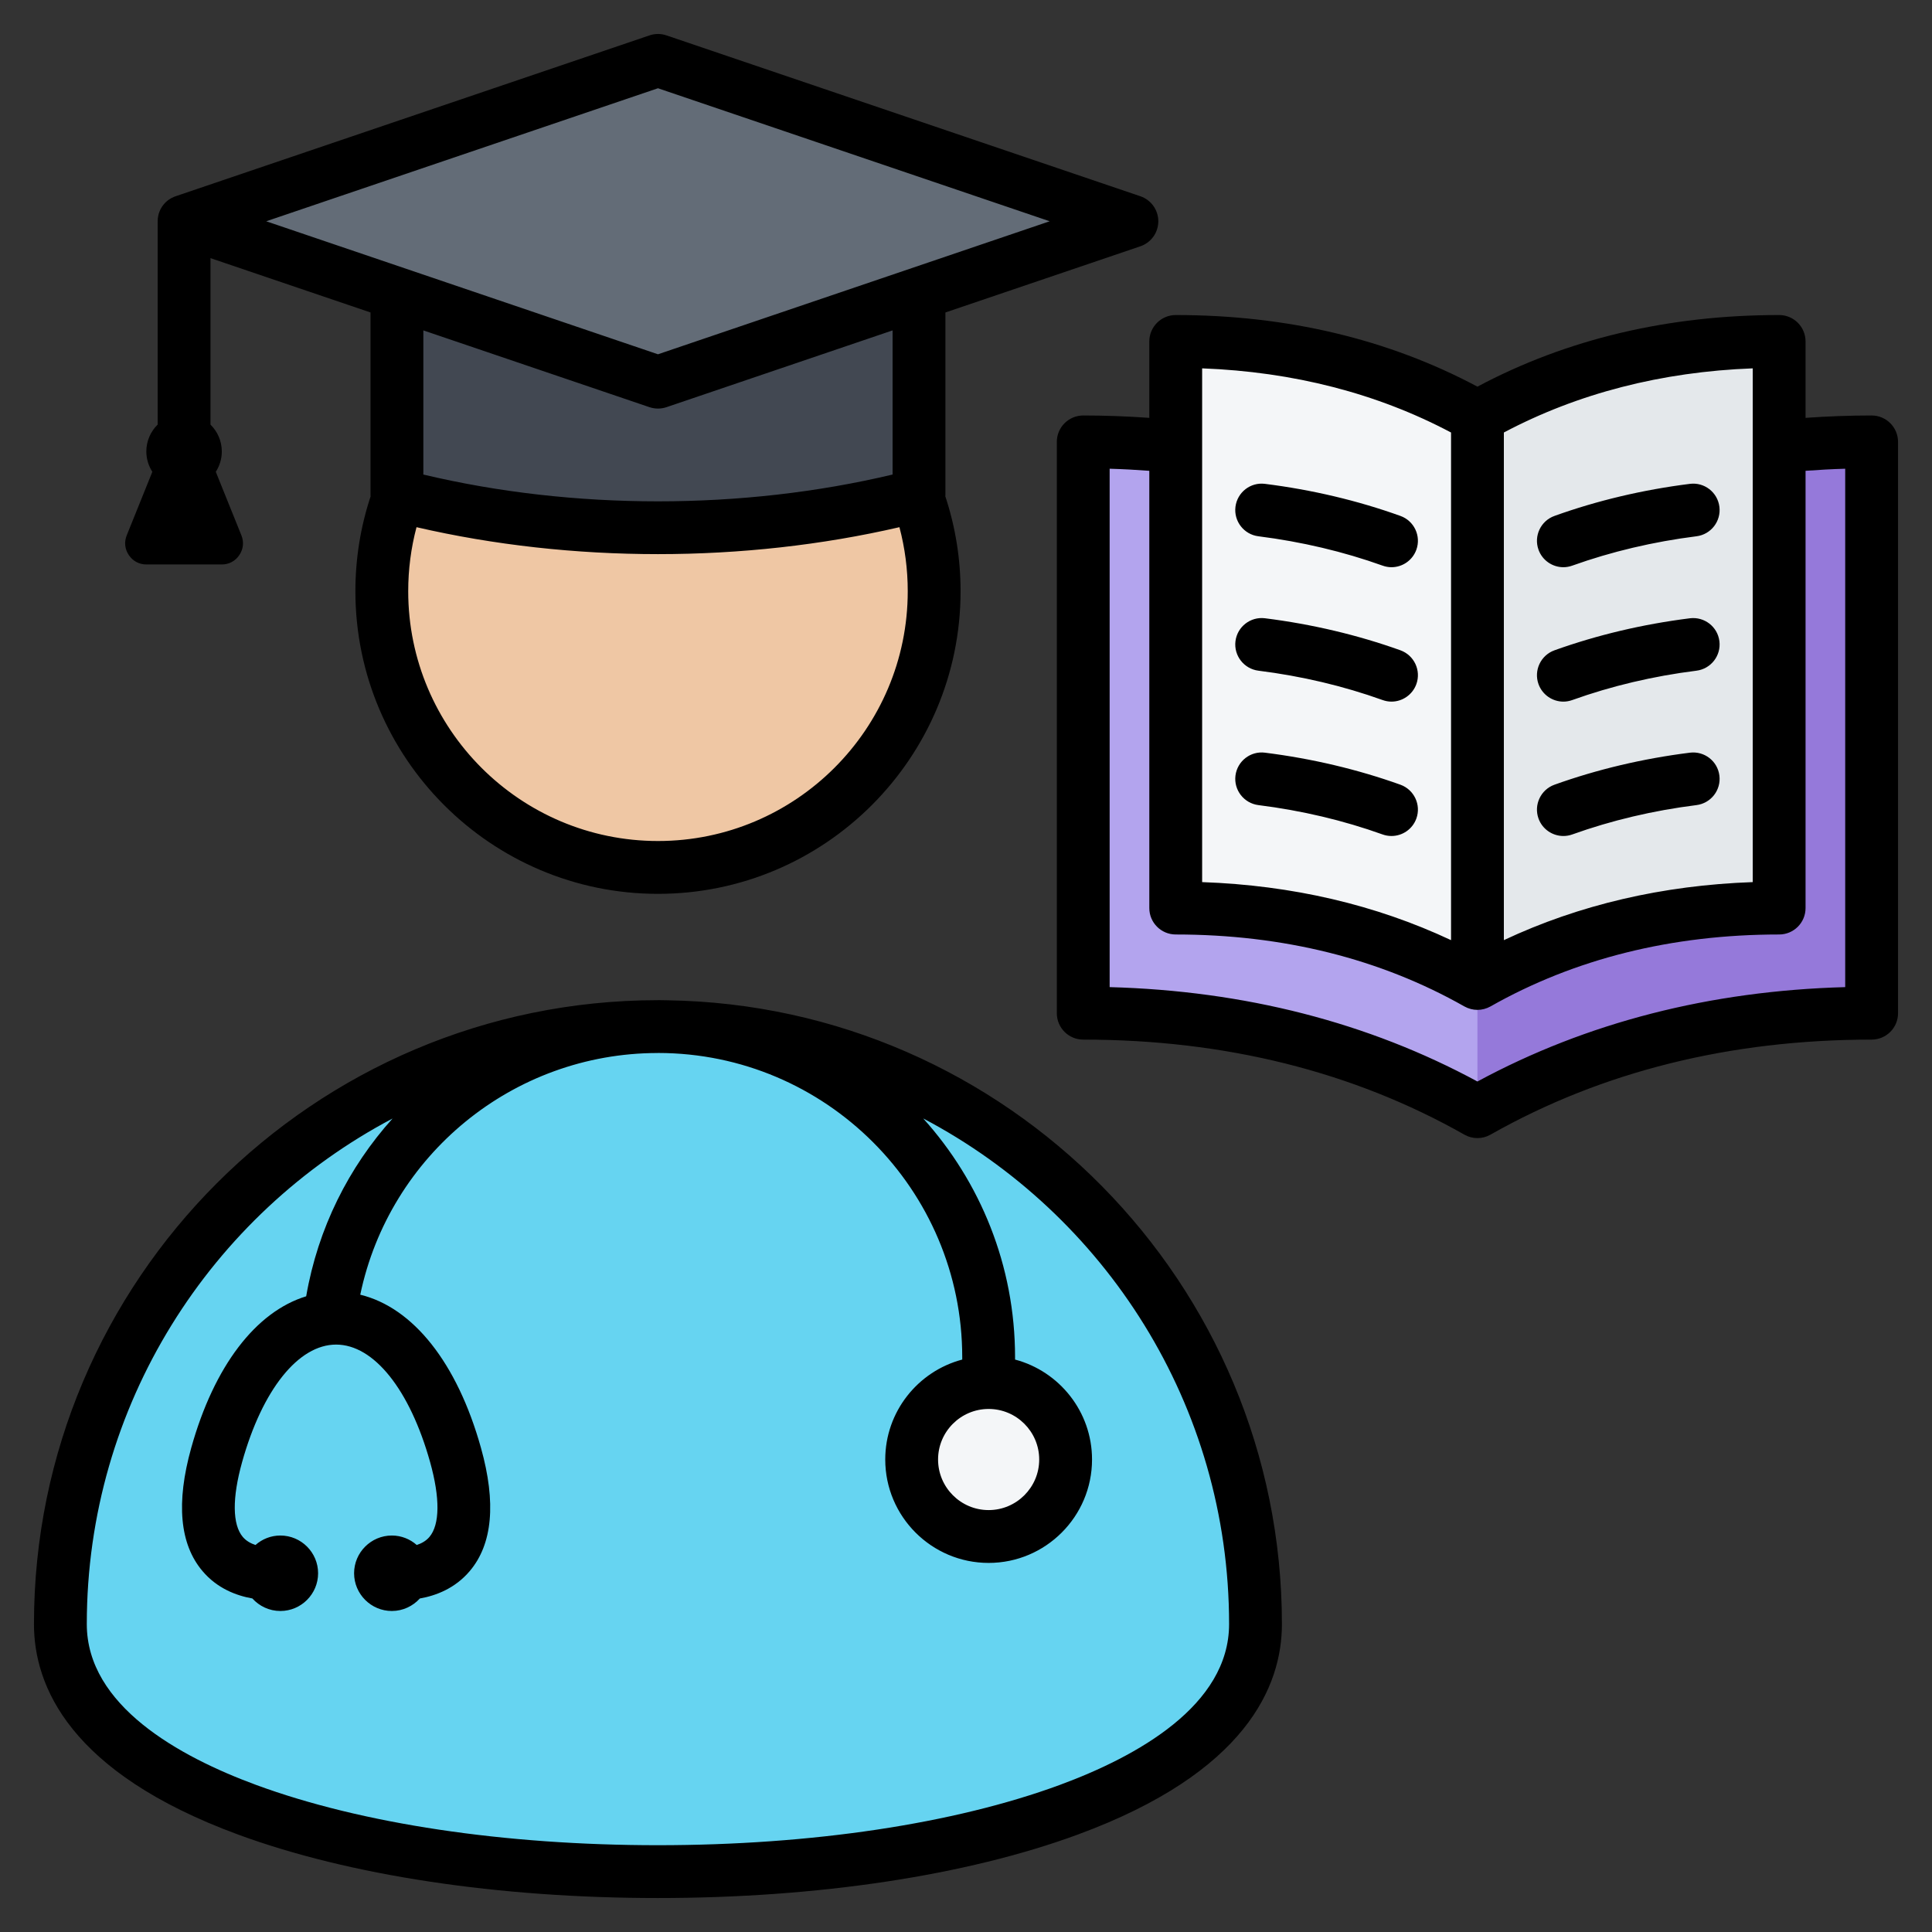 <svg id="Layer_1" enable-background="new 0 0 512 512" height="512" viewBox="0 0 512 512" width="512" xmlns="http://www.w3.org/2000/svg"><rect x="0" y="0" width="512" height="512" fill="#333333" stroke="none"/><g><g><g clip-rule="evenodd" fill-rule="evenodd"><path d="m101.175 156.6c0 40.425 32.768 73.192 73.192 73.192s73.192-32.767 73.192-73.192c0-40.412-32.767-73.18-73.192-73.18-40.424 0-73.192 32.768-73.192 73.18z" fill="#efc7a4"/><path d="m332.722 430.326c0 87.457-316.721 87.457-316.721 0 0-87.455 70.91-158.355 158.366-158.355s158.355 70.9 158.355 158.355z" fill="#66d4f1"/></g><g><path clip-rule="evenodd" d="m261.994 407.107c11.236 0 20.4-9.164 20.4-20.4s-9.164-20.4-20.4-20.4-20.4 9.164-20.4 20.4 9.164 20.4 20.4 20.4z" fill="#f4f6f8" fill-rule="evenodd"/></g><g clip-rule="evenodd" fill-rule="evenodd"><g><path d="m105.19 131.146c21.004 5.495 44.445 8.572 69.176 8.572 24.732 0 48.173-3.076 69.176-8.571v-68.472h-138.352z" fill="#424852"/><path d="m291.588 55.717-116.258-39.47c-.652-.221-1.277-.221-1.929 0l-116.257 39.47c-1.239.42-2.036 1.533-2.036 2.841s.797 2.42 2.036 2.841l116.258 39.47c.652.221 1.277.221 1.929 0l116.258-39.47c1.239-.42 2.036-1.533 2.036-2.841-.001-1.308-.798-2.42-2.037-2.841z" fill="#636c77"/></g><g><path d="m287.068 263.476v-141.393c0-1.395.505-2.596 1.501-3.572.997-.976 2.207-1.456 3.602-1.427 30.76.638 64.897 7.151 96.962 24.712 1.541.844 3.262.844 4.803 0 32.065-17.56 66.201-24.074 96.961-24.711 1.395-.029 2.605.451 3.602 1.427s1.501 2.177 1.501 3.572v141.393c0 2.719-2.182 4.944-4.9 4.999-30.813.613-65.029 7.117-97.165 24.715-1.541.844-3.262.844-4.803 0-32.135-17.598-66.352-24.102-97.164-24.715-2.718-.056-4.9-2.281-4.9-5z" fill="#9579da"/><path d="m391.534 293.823v-150.689-.705c-.815 0-1.631-.211-2.401-.633-32.065-17.56-66.201-24.074-96.962-24.712-1.395-.029-2.605.451-3.602 1.427s-1.501 2.177-1.501 3.572v141.393c0 2.719 2.182 4.944 4.9 4.999 30.813.613 65.029 7.117 97.164 24.715.771.422 1.586.633 2.402.633z" fill="#b3a4ee"/><g><path d="m311.58 235.634v-140.162c0-1.401.509-2.606 1.513-3.584 1.004-.977 2.223-1.453 3.623-1.415 23.045.63 48.48 5.602 72.435 18.587 1.531.83 3.234.83 4.765 0 23.956-12.984 49.39-17.957 72.435-18.587 1.4-.038 2.619.438 3.623 1.415s1.513 2.182 1.513 3.583v140.162c0 2.708-2.163 4.927-4.87 4.998-23.115.599-48.653 5.559-72.701 18.594-1.531.83-3.234.83-4.765 0-24.048-13.035-49.586-17.995-72.701-18.594-2.707-.069-4.87-2.289-4.87-4.997z" fill="#f4f6f8"/><path d="m471.488 235.634v-117.361-22.801c0-1.401-.509-2.606-1.513-3.583s-2.223-1.453-3.623-1.415c-23.045.63-48.48 5.602-72.435 18.587-.766.415-1.574.623-2.383.623v33.451 116.715c.809 0 1.617-.208 2.383-.622 24.048-13.035 49.586-17.995 72.701-18.594 2.707-.072 4.87-2.292 4.87-5z" fill="#e4e8eb"/></g></g></g></g><path clip-rule="evenodd" d="m174.369 23.388 103.809 35.251-103.809 35.249-103.818-35.249zm62.174 102.371v-38.201l-59.92 20.349c-1.464.491-3.04.491-4.503 0l-59.93-20.349v38.201c39.823 9.47 84.539 9.47 124.353 0zm-62.174 97.119c-36.501 0-66.188-29.7-66.188-66.201 0-5.779.739-11.459 2.198-16.969 20.535 4.75 42.265 7.141 63.99 7.141 21.73 0 43.46-2.391 63.99-7.141 1.459 5.51 2.202 11.19 2.202 16.969 0 36.501-29.691 66.201-66.192 66.201zm-135.566-73.29h19.956c1.92 0 3.581-.88 4.663-2.479 1.068-1.59 1.27-3.459.546-5.25l-6.037-14.98-.739-1.849c.998-1.551 1.59-3.401 1.59-5.38 0-2.79-1.153-5.31-3.002-7.13v-44.112l42.411 14.399v48.421c0 .099.019.199.028.299-2.677 8.09-4.037 16.539-4.037 25.149 0 44.221 35.969 80.202 80.187 80.202 44.222 0 80.192-35.981 80.192-80.202 0-8.61-1.369-17.05-4.042-25.149 0-.101.024-.2.024-.299v-48.42l51.667-17.539c2.842-.97 4.753-3.63 4.753-6.63 0-3.002-1.911-5.661-4.753-6.63l-125.587-42.629c-1.464-.503-3.04-.503-4.503 0l-125.52 42.608c-.16.05-.32.111-.471.169-.499.209-.969.471-1.407.77-1.03.741-1.872 1.75-2.39 2.979-.151.351-.273.721-.363 1.09-.141.601-.198 1.211-.188 1.801v53.72c-1.849 1.819-3.002 4.34-3.002 7.13 0 1.98.593 3.829 1.59 5.38l-.739 1.849-6.042 14.989c-.72 1.781-.518 3.65.55 5.24 1.084 1.602 2.74 2.483 4.665 2.483zm416.857 20.329c.48 3.831-2.23 7.331-6.07 7.822-11.481 1.439-22.549 4.06-32.919 7.781-.781.279-1.572.419-2.358.419-2.87 0-5.562-1.79-6.593-4.639-1.298-3.641.593-7.65 4.23-8.961 11.321-4.06 23.401-6.921 35.889-8.49 3.84-.472 7.341 2.228 7.821 6.068zm-80.309 47c-1.031 2.851-3.722 4.63-6.592 4.63-.781 0-1.581-.129-2.357-.41-10.371-3.72-21.438-6.34-32.92-7.779-3.83-.491-6.55-3.991-6.07-7.821.489-3.84 3.99-6.56 7.82-6.07 12.488 1.57 24.568 4.43 35.899 8.49 3.627 1.312 5.528 5.321 4.22 8.96zm80.309-11.379c.48 3.83-2.23 7.33-6.07 7.821-11.481 1.439-22.549 4.059-32.919 7.779-.781.281-1.572.41-2.358.41-2.87 0-5.562-1.779-6.593-4.63-1.298-3.639.593-7.648 4.23-8.959 11.321-4.06 23.401-6.92 35.889-8.49 3.84-.481 7.341 2.228 7.821 6.069zm0-71.24c.48 3.829-2.23 7.34-6.07 7.819-11.481 1.451-22.549 4.07-32.919 7.781-.781.279-1.572.419-2.358.419-2.87 0-5.562-1.779-6.593-4.639-1.298-3.64.593-7.65 4.23-8.95 11.321-4.071 23.401-6.929 35.889-8.501 3.831-.489 7.341 2.232 7.821 6.071zm-128.249 0c.489-3.84 3.981-6.56 7.82-6.071 12.498 1.572 24.568 4.43 35.899 8.501 3.628 1.3 5.529 5.31 4.221 8.95-1.031 2.86-3.722 4.639-6.592 4.639-.781 0-1.581-.14-2.357-.419-10.362-3.711-21.438-6.33-32.92-7.781-3.831-.479-6.551-3.99-6.071-7.819zm47.94 47c-1.031 2.849-3.722 4.639-6.592 4.639-.781 0-1.581-.14-2.357-.419-10.371-3.721-21.438-6.342-32.92-7.781-3.83-.491-6.55-3.991-6.07-7.822.489-3.84 3.99-6.549 7.82-6.069 12.488 1.57 24.568 4.43 35.899 8.49 3.627 1.312 5.528 5.321 4.22 8.962zm-113.351 192.091c7.383 0 13.401 6.008 13.401 13.399 0 7.389-6.019 13.4-13.401 13.4-7.393 0-13.401-6.011-13.401-13.4-.001-7.391 6.008-13.399 13.401-13.399zm18.822 99.648c20.478-7.549 44.9-21.07 44.9-42.629 0-58.1-32.91-108.649-81.062-134.01 15.119 16.78 24.342 38.97 24.342 63.28v.619c11.717 3.101 20.398 13.8 20.398 26.491 0 15.11-12.3 27.401-27.4 27.401-15.109 0-27.4-12.291-27.4-27.401 0-12.69 8.672-23.39 20.403-26.491v-.619c0-44.431-36.133-80.58-80.563-80.63-.019 0-.052 0-.071 0-.028 0-.056.01-.089.01-38.388.04-71.067 27.09-78.808 64.05 13.999 3.41 25.687 18.041 31.988 40.591 4.07 14.539 3.072 25.529-2.979 32.659-3.882 4.581-8.922 6.501-13.222 7.261-1.84 2.02-4.479 3.31-7.421 3.31-5.496 0-9.999-4.49-9.999-10.001 0-5.509 4.503-9.999 9.999-9.999 2.531 0 4.833.95 6.602 2.509 1.252-.41 2.461-1.069 3.36-2.128 2.781-3.281 2.842-10.331.183-19.841-5.374-19.21-14.912-31.141-24.911-31.141-9.99 0-19.542 11.931-24.911 31.141-2.659 9.51-2.588 16.559.188 19.841.903 1.059 2.113 1.718 3.36 2.128 1.765-1.559 4.07-2.509 6.592-2.509 5.51 0 9.999 4.49 9.999 9.999 0 5.511-4.489 10.001-9.999 10.001-2.941 0-5.59-1.29-7.421-3.32-4.301-.761-9.34-2.682-13.208-7.251-6.051-7.13-7.054-18.12-2.993-32.659 6.07-21.72 17.142-36.091 30.464-40.169 3.115-18.041 11.27-34.202 22.888-47.111-48.128 25.369-81.029 75.91-81.029 133.99 0 21.559 24.417 35.08 44.909 42.629 27.96 10.291 65.769 15.96 106.448 15.96 40.689-.001 78.493-5.669 106.463-15.961zm-103.973-207.949c-.828-.029-1.647-.04-2.48-.04-.028 0-.056.011-.089.011-91.151.05-165.281 74.2-165.281 165.349 0 16.361 9.383 39.31 54.071 55.761 29.48 10.859 69.002 16.829 111.29 16.829 42.293 0 81.82-5.97 111.29-16.829 44.693-16.451 54.071-39.4 54.071-55.761 0-90.35-72.842-163.989-162.872-165.32zm312.15-3.491c-35.8.971-68.536 9.371-97.461 25.011-28.93-15.641-61.666-24.041-97.47-25.011v-137.379c3.52.099 7.035.29 10.512.55v115.881c0 3.869 3.143 6.999 7.002 6.999 28.44 0 54.18 6.42 76.498 19.07 1.073.599 2.273.91 3.458.91 1.195 0 2.381-.311 3.454-.91 22.318-12.65 48.057-19.07 76.498-19.07 3.873 0 7.002-3.131 7.002-6.999v-115.881c3.477-.259 6.988-.451 10.507-.55zm-170.42-163.98v136.152c23.89.84 46.001 6.008 65.962 15.379v-134.53c-19.613-10.38-41.752-16.08-65.962-17.001zm79.961 17.001v134.53c19.951-9.371 42.062-14.539 65.953-15.379v-136.152c-24.21.921-46.341 6.621-65.953 17.001zm97.46-4.511c3.868 0 7.002 3.142 7.002 7.002v151.4c0 3.869-3.134 6.999-7.002 6.999-37.541 0-71.519 8.47-101.009 25.189-1.073.61-2.259.91-3.454.91-1.186 0-2.386-.3-3.458-.91-29.48-16.719-63.468-25.189-101.009-25.189-3.868 0-7.002-3.13-7.002-6.999v-151.4c0-3.86 3.134-7.002 7.002-7.002 5.858 0 11.721.221 17.509.631v-20.25c0-3.869 3.143-7 7.002-7 29.447 0 56.33 6.38 79.956 18.98 23.622-12.601 50.5-18.98 79.952-18.98 3.873 0 7.002 3.13 7.002 7v20.25c5.788-.41 11.651-.631 17.509-.631z" fill-rule="evenodd"/></g></svg>